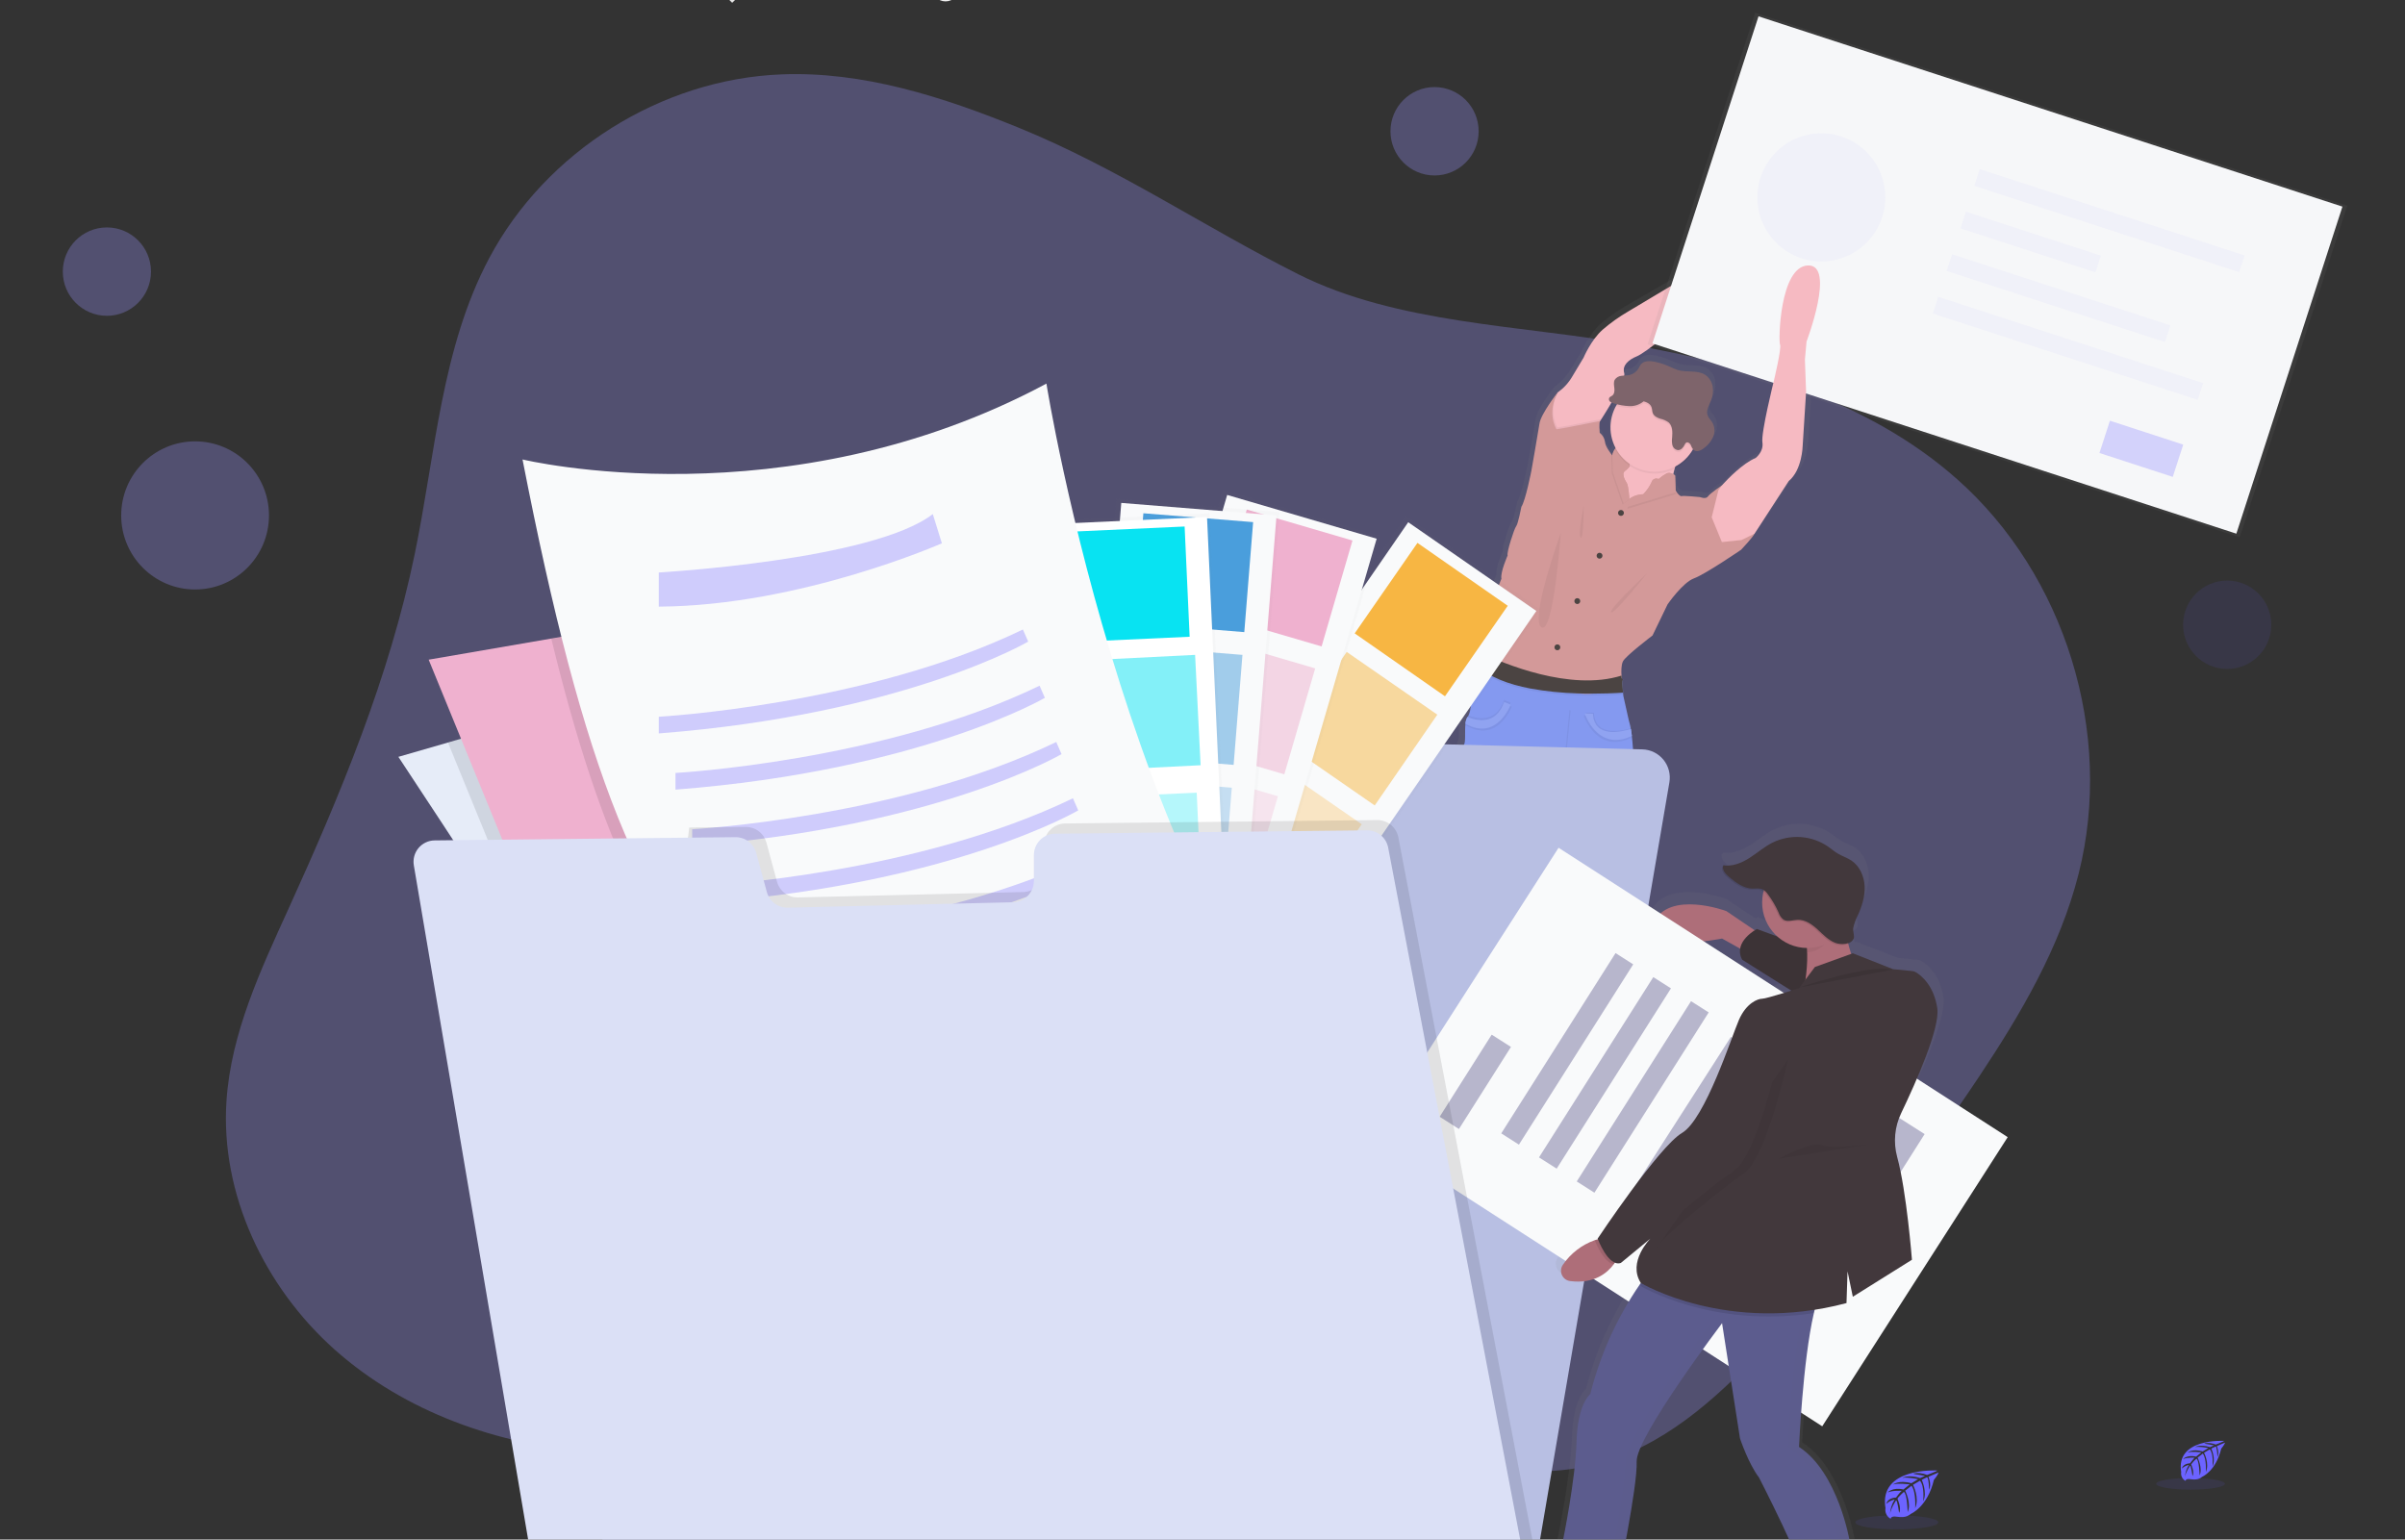 <svg xmlns="http://www.w3.org/2000/svg" width="756" height="484" viewBox="0 0 756 484" fill="none"><rect x="0" y="0" width="756" height="484" fill="#333333" stroke="none"/><g clip-path="url(#clip0)"><path d="M297.228 0.431C299.594 0.431 301.512 -1.486 301.512 -3.852C301.512 -6.218 299.594 -8.135 297.228 -8.135C294.862 -8.135 292.943 -6.218 292.943 -3.852C292.943 -1.486 294.862 0.431 297.228 0.431Z" fill="#F2F2F2"></path><path d="M224.956 -6.038L224.02 -4.991C226.125 -3.113 228.188 -1.136 230.152 0.877L231.162 -0.108C229.173 -2.146 227.086 -4.141 224.956 -6.038Z" fill="#E6E6E6"></path><path opacity="0.3" d="M320.305 40.182C296.486 30.477 271.315 22.351 245.618 23.385C207.81 24.876 171.597 47.652 153.808 81.098C138.736 109.431 136.878 142.646 130.387 174.087C122.389 212.832 107.074 249.651 90.707 285.659C81.915 304.974 72.643 324.757 71.201 345.961C69.195 375.392 83.235 404.727 105.247 424.324C127.259 443.921 156.513 454.231 185.843 456.485C201.46 457.686 217.775 456.575 231.648 449.291C246.323 441.583 257.018 427.651 271.751 420.059C285.406 412.994 301.376 412.03 316.704 412.949C336.781 414.153 356.565 418.366 375.396 425.448C396.819 433.516 416.742 445.193 438.119 453.37C459.497 461.547 483.38 466.114 505.232 459.286C525.738 452.863 541.976 437.318 556.606 421.549C580.619 395.666 602.52 367.893 622.098 338.497C635.292 318.688 647.57 297.786 653.408 274.695C664.558 230.554 649.211 180.748 615.158 150.598C586.962 125.624 549.096 114.782 512.038 108.204C478.247 102.205 439.177 101.832 408.072 86.198C378.402 71.264 351.411 52.862 320.305 40.182Z" fill="#9B95FF"></path><path d="M570.128 81.252C560.977 81.618 560.515 105.301 561.086 106.335C561.656 107.369 559.01 118.057 559.01 118.057C559.01 118.057 554.857 134.263 555.338 137.276C555.818 140.288 553.101 142.26 553.101 142.26C549.038 143.866 543.944 149.043 542.592 150.463L542.252 150.829C542.252 150.829 538.318 153.398 537.625 154.413C536.933 155.428 535.062 154.618 535.062 154.618C535.062 154.618 529.743 154.105 529.051 154.31C528.577 154.451 527.834 153.578 527.411 153.025C527.212 152.762 527.084 152.563 527.084 152.563L526.924 147.784C526.724 147.631 526.509 147.498 526.283 147.386C526.392 146.846 526.527 146.288 526.693 145.716C529.084 144.547 531.102 142.731 532.518 140.474C532.672 140.23 532.813 139.98 532.948 139.729C533.302 139.976 533.728 140.096 534.159 140.07C534.348 140.075 534.537 140.058 534.723 140.018C535.32 139.857 535.878 139.575 536.363 139.19C537.686 138.295 538.74 137.056 539.413 135.606C539.531 135.329 539.628 135.043 539.702 134.751C539.606 134.912 539.503 135.073 539.401 135.227C539.652 134.549 539.751 133.825 539.693 133.105C539.634 132.384 539.418 131.686 539.061 131.058C538.561 130.249 537.779 129.593 537.459 128.694C536.921 127.146 537.939 125.547 538.567 124.031C539.175 122.652 539.373 121.126 539.138 119.637C539.012 118.891 538.737 118.179 538.33 117.542C537.922 116.905 537.391 116.357 536.767 115.931C534.248 114.293 530.833 115.193 527.917 114.403C526.876 114.064 525.859 113.654 524.873 113.176C523.376 112.528 521.814 112.042 520.215 111.724C518.632 111.409 516.716 111.377 515.729 112.617C515.453 113.01 515.209 113.425 514.998 113.857C514.68 114.373 514.264 114.821 513.772 115.175C513.28 115.529 512.723 115.781 512.134 115.918C511.552 116.029 510.963 116.091 510.372 116.105C510.424 115.863 510.424 115.614 510.372 115.372C509.628 112.932 511.756 111.12 514.524 110.028C517.292 108.936 527.821 100.625 529.045 98.653C530.269 96.681 538.837 90.495 538.837 90.495C538.837 90.495 551.653 86.86 555.857 73.615C560.06 60.37 535.748 82.864 533.3 83.539C530.852 84.213 527.347 86.751 527.347 86.751L511.756 95.788C508.784 97.469 505.97 99.417 503.348 101.607C499.574 104.877 497.184 110.433 497.184 110.433C497.184 110.433 495.69 112.874 493.512 116.407C492.31 118.42 490.688 120.149 488.757 121.475L488.827 121.346C488.654 121.558 483.291 128.347 482.816 131.315C482.342 134.282 480.157 146.377 480.157 146.377C480.157 146.377 478.235 155.877 476.915 157.747C476.915 157.747 475.844 163.2 475.21 163.932C474.576 164.664 472.006 172.392 472.442 173.175C472.442 173.175 469.994 178.526 470.423 180.549L466.008 191.147C466.008 191.147 463.611 196.389 463.771 199.453C463.848 200.936 463.912 202.664 463.957 204.077C463.957 204.302 463.957 204.514 463.957 204.72C463.957 204.945 463.957 205.163 463.957 205.362C463.72 205.76 463.111 206.775 462.477 208.002C461.567 209.788 460.599 212.017 460.657 213.391C460.76 215.806 460.766 221.703 459.657 223.867L459.331 223.739C458.942 224.385 458.722 225.118 458.69 225.871L458.767 225.91C458.767 226.096 458.709 226.289 458.69 226.495C458.421 228.955 458.811 232.378 458.196 233.13C457.344 234.17 457.767 257.23 457.767 257.23C457.767 257.23 456.383 271.663 459.151 280.809L458.94 287.971C458.94 287.971 458.831 294.722 459.151 295.679C459.472 296.636 459.58 303.471 459.58 303.471L461.176 314.898C461.176 314.898 459.042 332.555 460.856 336.916C461.906 339.323 462.556 341.885 462.778 344.502C463.701 345.011 464.688 345.394 465.713 345.639V346.282L465.297 357.021V357.612C465.297 357.612 465.245 357.895 465.207 358.364C465.207 358.447 465.207 358.537 465.207 358.627C465.204 358.653 465.204 358.679 465.207 358.704C465.207 358.775 465.207 358.852 465.207 358.929C465.204 358.987 465.204 359.045 465.207 359.102C465.21 359.154 465.21 359.205 465.207 359.257V359.385C465.207 359.648 465.207 359.931 465.207 360.226C465.207 360.342 465.207 360.464 465.207 360.586C465.207 360.708 465.207 360.657 465.207 360.689V360.849C465.207 360.92 465.207 360.991 465.207 361.061V361.164C465.207 361.273 465.239 361.376 465.258 361.485C465.255 361.511 465.255 361.537 465.258 361.562C465.258 361.684 465.303 361.8 465.329 361.916C465.329 362.031 465.38 362.147 465.412 362.263C465.415 362.275 465.415 362.288 465.412 362.301V362.301C465.412 362.359 465.444 362.423 465.463 362.481C465.46 362.509 465.46 362.537 465.463 362.564C465.463 362.635 465.508 362.706 465.527 362.783V362.834C465.591 363.014 465.655 363.194 465.732 363.374C465.73 363.393 465.73 363.412 465.732 363.432C465.732 363.496 465.79 363.567 465.822 363.631L465.86 363.721L465.944 363.894L465.995 363.99L466.085 364.151L466.142 364.247C466.142 364.299 466.2 364.35 466.232 364.402C466.264 364.453 466.277 364.466 466.296 364.504L466.392 364.652L466.463 364.748L466.565 364.896L466.642 364.992L466.758 365.134L466.834 365.224L466.969 365.378L467.04 365.455L467.257 365.667C467.278 365.692 467.301 365.713 467.328 365.731C467.378 365.784 467.432 365.833 467.488 365.879L467.591 365.962L467.732 366.078L467.853 366.168L467.994 366.271L468.129 366.361L468.27 366.451L468.417 366.534L468.565 366.624L468.718 366.701L468.879 366.778L469.039 366.855L469.199 366.926L469.372 366.997L469.545 367.061L469.725 367.125L469.917 367.183L470.218 367.273L470.468 367.337L470.667 367.376L470.872 367.42H471.09L471.301 367.453H471.525H471.75H471.98H472.217H472.454H473.467H473.762H474.005L474.351 367.42H474.563L475.146 367.356C475.146 367.356 482.406 368.442 482.643 365.564C482.643 365.416 482.643 365.262 482.675 365.102V364.736C482.672 364.691 482.672 364.646 482.675 364.601C482.675 364.459 482.675 364.305 482.675 364.151V364.08C482.675 363.92 482.675 363.759 482.675 363.592V363.245C482.675 362.963 482.675 362.674 482.675 362.385C482.675 362.275 482.675 362.173 482.675 362.063C482.675 361.768 482.675 361.479 482.675 361.19V361.145C482.675 361.074 482.675 361.017 482.675 360.946C482.631 359.52 482.56 358.197 482.515 357.458C482.515 357.066 482.477 356.816 482.477 356.816C482.477 356.816 480.003 353.077 480.407 351.677C480.811 350.277 480.721 345.524 480.721 345.524C480.721 345.524 479.76 343.243 479.113 341.226C479.061 341.072 479.016 340.918 478.972 340.77C479.508 340.155 480.013 339.511 480.484 338.843C481.403 333.892 480.772 328.776 478.677 324.198C478.556 324.114 478.457 324.002 478.389 323.871C478.321 323.74 478.285 323.595 478.286 323.447C478.283 323.421 478.283 323.395 478.286 323.37L479.523 308.205L478.773 299.379C478.773 299.379 478.241 293.348 479.414 290.753L481.753 267.905L485.072 254.615C485.072 254.615 486.136 254.095 486.995 256.594C487.853 259.092 489.968 270.404 489.968 270.404L495.095 289.102C495.095 289.102 495.947 295.75 496.69 296.688C497.433 297.626 497.44 301.775 497.44 301.775C497.44 301.775 499.036 305.102 498.824 306.554C498.613 308.005 498.824 311.956 499.35 313.305C499.875 314.654 500.099 324.224 500.099 324.224C499.487 327.354 499.559 330.58 500.311 333.679C501.592 338.458 500.843 344.483 500.843 344.483C500.978 344.692 501.123 344.893 501.278 345.087C501.227 345.228 501.169 345.369 501.118 345.498C500.785 346.365 500.522 346.975 500.522 346.975C500.522 346.975 500.445 351.728 500.843 353.129C501.24 354.529 498.766 358.267 498.766 358.267C498.766 358.267 498.766 358.499 498.728 358.91C498.683 359.648 498.613 360.965 498.568 362.398C498.568 362.462 498.568 362.526 498.568 362.597V362.648V363.509C498.568 363.618 498.568 363.727 498.568 363.836C498.568 364.125 498.568 364.414 498.568 364.697C498.568 364.748 498.568 364.806 498.568 364.858C498.568 364.909 498.568 364.941 498.568 364.98V365.037C498.568 365.204 498.568 365.371 498.568 365.532V365.603C498.568 365.757 498.568 365.911 498.568 366.059C498.565 366.099 498.565 366.14 498.568 366.181C498.568 366.303 498.568 366.431 498.568 366.553C498.568 366.675 498.568 366.868 498.6 367.016C498.843 369.893 506.104 368.808 506.104 368.808L506.687 368.879H506.892H507.244H507.481H507.783H508.782H509.019H509.257H509.487H509.712H509.929L510.147 368.84L510.359 368.808L510.564 368.763L510.769 368.724L511.019 368.66L511.32 368.57L511.506 368.512L511.685 368.448C511.744 368.431 511.802 368.409 511.858 368.384L512.031 368.313L512.198 368.243L512.358 368.172L512.518 368.088L512.666 368.011L512.819 367.928L512.96 367.838L513.108 367.748L513.236 367.658L513.377 367.555C513.42 367.529 513.461 367.499 513.499 367.465C513.548 367.433 513.596 367.396 513.64 367.356L513.749 367.266L513.909 367.125L513.979 367.054L514.197 366.842L514.261 366.765L514.402 366.618L514.473 366.521C514.517 366.477 514.557 366.43 514.595 366.38L514.665 366.284L514.774 366.136L514.838 366.039L514.941 365.892C514.96 365.856 514.981 365.822 515.005 365.789C515.005 365.738 515.062 365.686 515.094 365.635L515.152 365.538C515.152 365.481 515.21 365.429 515.235 365.378C515.255 365.347 515.272 365.315 515.287 365.282C515.287 365.224 515.344 365.166 515.37 365.108L515.415 365.018C515.415 364.954 515.472 364.89 515.504 364.819V364.761C515.575 364.581 515.645 364.402 515.703 364.222V364.17C515.703 364.1 515.748 364.029 515.774 363.958C515.771 363.928 515.771 363.898 515.774 363.868C515.774 363.811 515.774 363.746 515.825 363.689V363.656C515.828 363.644 515.828 363.631 515.825 363.618C515.825 363.502 515.889 363.387 515.915 363.277C515.915 363.162 515.966 363.046 515.985 362.931V362.847C515.985 362.738 516.024 362.635 516.036 362.532C516.049 362.43 516.036 362.462 516.036 362.423C516.036 362.385 516.036 362.282 516.036 362.211C516.036 362.141 516.036 362.102 516.036 362.051C516.036 361.999 516.036 361.986 516.036 361.948C516.036 361.909 516.036 361.71 516.036 361.588C516.036 361.293 516.036 361.01 516.036 360.747V360.464C516.033 360.406 516.033 360.348 516.036 360.291C516.036 360.214 516.036 360.143 516.036 360.066C516.033 360.04 516.033 360.014 516.036 359.989C516.036 359.899 516.036 359.809 516.036 359.732C515.998 359.263 515.953 358.98 515.953 358.98V358.396L515.549 348.003V347.361C516.145 347.027 516.754 346.648 517.388 346.204C517.388 346.204 517.28 340.282 518.984 337.899C520.689 335.516 518.132 329.273 518.132 329.273L517.068 306.939L517.491 296.662C516.647 295.137 516.205 293.421 516.209 291.678C516.041 289.45 515.463 287.272 514.505 285.254C514.505 285.254 513.441 281.722 514.723 280.681C516.004 279.64 513.339 256.915 513.339 256.915C513.339 256.915 513.979 240.311 512.762 230.451V230.291L513.101 230.136C512.999 229.346 512.89 228.608 512.768 227.92L512.409 228.03C512.259 227.159 512.045 226.3 511.769 225.46L510.064 217.618C510.064 217.618 510.026 217.207 509.981 216.609C509.923 215.903 509.859 214.946 509.846 214.104C509.841 213.75 509.879 213.396 509.961 213.051L509.872 212.974C509.88 212.789 509.91 212.605 509.961 212.428L509.59 212.113C509.59 212.113 509.538 211.76 509.5 211.22C509.417 210.025 509.372 207.944 509.961 206.769C510.814 205.054 519.574 198.56 519.574 198.56L524.482 188.713C524.482 188.713 529.378 181.802 533.101 180.453C536.824 179.104 548.423 171.37 548.423 171.37C548.423 171.37 552.467 167.214 552.787 166.232L552.922 166.026H552.999V165.891L563.893 149.531C568.25 145.998 568.41 138.47 568.41 138.47L569.545 121.269L569.173 111.095L569.698 105.314C569.698 105.314 579.272 80.892 570.128 81.252ZM507.725 125.765C506.541 127.843 505.919 130.194 505.918 132.587C505.918 132.702 505.918 132.818 505.918 132.934C505.918 133.049 505.918 133.12 505.918 133.21C505.918 135.346 506.416 137.454 507.373 139.363C506.889 139.907 506.528 140.549 506.315 141.245C505.777 140.564 504.201 138.483 504.111 137.102C504.002 135.445 502.406 134.302 502.406 134.302C502.406 134.302 502.111 131.154 502.509 130.615L502.566 130.563C502.566 130.563 502.611 130.486 502.701 130.358C503.156 129.671 504.688 127.352 506.27 124.712C506.533 124.825 506.806 124.915 507.084 124.982L508.058 125.226L507.725 125.765Z" fill="url(#paint0_linear)"></path><path d="M538.766 124.031C538.862 123.813 538.939 123.581 539.016 123.35C538.771 123.861 538.557 124.387 538.375 124.924C538.51 124.622 538.644 124.326 538.766 124.031Z" fill="url(#paint1_linear)"></path><path d="M510.57 139.305C510.57 139.305 508.564 148.889 504.867 150.129C501.169 151.368 509.352 162.333 509.352 162.333L526.315 161.401L526.622 157.849C526.622 157.849 523.418 150.739 528.782 142.087C534.145 133.435 510.57 139.305 510.57 139.305Z" fill="#F6BAC2"></path><path d="M483.97 365.577C483.739 368.435 476.722 367.356 476.722 367.356C465.085 368.975 467.007 357.542 467.007 357.542V356.957L467.411 346.295L467.526 343.321C467.526 343.321 480.343 337.45 480.016 338.683C479.894 339.145 480.163 340.257 480.535 341.458C481.176 343.455 482.092 345.716 482.092 345.716C482.092 345.716 482.169 350.431 481.784 351.819C481.4 353.206 483.79 356.919 483.79 356.919C483.79 356.919 483.79 357.15 483.829 357.561C484.018 360.229 484.065 362.904 483.97 365.577V365.577Z" fill="#B77983"></path><path d="M506.404 368.667C506.404 368.667 499.387 369.752 499.156 366.888C499.05 364.209 499.091 361.526 499.278 358.852C499.278 358.467 499.31 358.21 499.31 358.21C499.31 358.21 501.701 354.497 501.316 353.11C500.932 351.722 501.008 347.001 501.008 347.001C501.008 347.001 501.258 346.404 501.585 345.543C502.271 343.738 503.303 340.809 503.091 339.974C502.784 338.734 515.581 344.605 515.581 344.605L515.709 347.933L516.1 358.242V358.826C516.1 358.826 518.048 370.292 506.404 368.667Z" fill="#B77983"></path><path d="M554.511 75.889C550.435 89.025 538.067 92.634 538.067 92.634C538.067 92.634 529.788 98.788 528.609 100.715C527.43 102.642 517.254 110.915 514.575 112.001C511.896 113.086 509.852 114.885 510.57 117.3C511.211 119.541 504.2 130.512 503.143 132.144L503.015 132.349L500.804 134.668L493.3 138.477L487.186 136.518L486.411 129.157L489.654 123.376C491.529 122.051 493.096 120.336 494.248 118.347C496.357 114.84 497.798 112.424 497.798 112.424C497.798 112.424 500.112 106.913 503.758 103.663C506.281 101.489 508.999 99.554 511.877 97.882L526.943 88.89C526.943 88.89 530.333 86.365 532.71 85.678C535.088 84.991 558.573 62.754 554.511 75.889Z" fill="#F6BAC2"></path><path opacity="0.05" d="M493.3 133.743L503.322 131.733C503.214 131.845 503.15 131.994 503.143 132.15L503.015 132.356L500.804 134.674L493.3 138.483L487.186 136.524L486.411 129.163L489.654 123.382C486.584 129.806 489.577 134.366 489.577 134.366L493.3 133.743Z" fill="black"></path><path opacity="0.05" d="M551.909 166.925C551.881 166.993 551.858 167.061 551.838 167.131C551.743 167.361 551.618 167.577 551.466 167.773L547.423 169.752L541.252 170.394L538.048 162.615L540.182 154.092L541.361 152.499L541.688 152.139C541.809 153.681 542.431 161.723 542.393 164.138C542.341 166.816 544.315 167.028 544.315 167.028L551.909 166.925Z" fill="black"></path><path d="M551.602 167.516C551.574 167.584 551.551 167.652 551.531 167.722C551.224 168.698 547.321 172.822 547.321 172.822C547.321 172.822 536.113 180.498 532.518 181.815C528.923 183.131 524.188 190.004 524.188 190.004L519.458 199.787C519.458 199.787 510.98 206.21 510.16 207.932C509.59 209.101 509.635 211.143 509.718 212.351C509.718 212.884 509.795 213.237 509.795 213.237L507.296 215.851L505.303 217.932L502.496 220.861L497.927 220.219L483.688 217.952L480.958 216.41L465.803 207.854C465.803 207.854 465.803 207.321 465.764 206.506C465.764 206.146 465.764 205.735 465.726 205.279C465.681 203.891 465.617 202.163 465.546 200.692C465.393 197.654 467.706 192.451 467.706 192.451L471.967 181.937C471.557 179.933 473.922 174.621 473.922 174.621C473.512 173.85 475.979 166.174 476.594 165.455C477.209 164.735 478.241 159.32 478.241 159.32C479.523 157.47 481.375 148.041 481.375 148.041C481.375 148.041 483.483 136.088 483.938 133.101C484.393 130.114 489.577 123.421 489.744 123.215C486.046 130.011 489.282 134.957 489.282 134.957L492.986 134.315L503.015 132.356C502.554 132.664 502.861 136.062 502.861 136.062C503.749 136.739 504.338 137.737 504.502 138.843C504.598 140.353 506.424 142.697 506.764 143.115L506.815 143.172C506.944 142.455 507.227 141.775 507.644 141.178C508.061 140.582 508.602 140.083 509.231 139.717L511.544 142.813L512.32 146.519C512.32 146.519 512.108 147.039 510.775 148.067C509.442 149.095 511.339 151.773 511.339 151.773C511.98 152.859 512.166 156.873 512.166 156.873C513.864 155.383 516.53 155.383 516.53 155.383C517.615 154.291 518.502 153.017 519.151 151.619C519.205 151.39 519.31 151.177 519.458 150.994C519.607 150.812 519.794 150.666 520.007 150.567C520.22 150.468 520.453 150.419 520.687 150.423C520.922 150.427 521.152 150.485 521.362 150.591C522.135 149.917 522.98 149.329 523.88 148.838C525.117 148.195 526.552 149.48 526.552 149.48L526.706 154.227C526.706 154.227 526.828 154.419 527.026 154.683C527.43 155.248 528.154 156.115 528.609 155.967C529.25 155.762 534.415 156.276 534.415 156.276C534.415 156.276 536.216 157.047 536.882 156.07C537.549 155.094 541.368 152.518 541.368 152.518C541.368 152.518 542.105 162.082 542.105 164.754C542.105 167.427 544.027 167.645 544.027 167.645L551.602 167.516Z" fill="#D39999"></path><path d="M509.545 162.179C510.054 162.179 510.468 161.765 510.468 161.254C510.468 160.743 510.054 160.329 509.545 160.329C509.035 160.329 508.622 160.743 508.622 161.254C508.622 161.765 509.035 162.179 509.545 162.179Z" fill="#4B4442"></path><path d="M502.809 175.629C503.319 175.629 503.732 175.215 503.732 174.704C503.732 174.193 503.319 173.779 502.809 173.779C502.3 173.779 501.887 174.193 501.887 174.704C501.887 175.215 502.3 175.629 502.809 175.629Z" fill="#4B4442"></path><path d="M489.551 204.425C490.06 204.425 490.474 204.01 490.474 203.5C490.474 202.989 490.06 202.575 489.551 202.575C489.041 202.575 488.628 202.989 488.628 203.5C488.628 204.01 489.041 204.425 489.551 204.425Z" fill="#4B4442"></path><path d="M495.818 189.895C496.328 189.895 496.741 189.481 496.741 188.97C496.741 188.46 496.328 188.045 495.818 188.045C495.309 188.045 494.896 188.46 494.896 188.97C494.896 189.481 495.309 189.895 495.818 189.895Z" fill="#4B4442"></path><path opacity="0.05" d="M480.586 341.458C475.767 347.2 470.563 347.104 467.462 346.295L467.577 343.321C467.577 343.321 480.394 337.45 480.067 338.683C479.945 339.145 480.189 340.257 480.586 341.458Z" fill="black"></path><path opacity="0.05" d="M515.709 347.958C507.526 352.699 502.726 347.143 501.611 345.569C502.297 343.764 503.329 340.835 503.117 340C502.81 338.76 515.607 344.631 515.607 344.631L515.709 347.958Z" fill="black"></path><path d="M518.997 337.964C517.356 340.334 517.452 346.205 517.452 346.205C506.866 353.829 501.317 344.554 501.317 344.554C501.317 344.554 502.034 338.58 500.804 333.84C500.075 330.764 500.005 327.567 500.599 324.462C500.599 324.462 500.394 314.981 499.875 313.645C499.356 312.309 499.157 308.391 499.362 306.946C499.567 305.501 498.029 302.212 498.029 302.212C498.029 302.212 498.029 298.088 497.305 297.163C496.581 296.238 495.767 289.635 495.767 289.635L490.839 271.091C490.839 271.091 488.782 259.863 487.962 257.39C487.142 254.918 486.11 255.431 486.11 255.431L483.149 268.721L480.887 291.389C479.753 293.958 480.246 299.944 480.246 299.944L480.964 308.699L479.772 323.743C479.769 323.768 479.769 323.794 479.772 323.82C479.771 323.964 479.804 324.107 479.869 324.237C479.934 324.366 480.028 324.479 480.144 324.565C482.166 329.123 482.767 334.188 481.868 339.094C474.056 350.431 464.598 344.554 464.598 344.554C464.392 341.965 463.768 339.427 462.752 337.039C461.003 332.709 463.06 315.2 463.06 315.2L461.515 303.863C461.515 303.863 461.413 297.06 461.105 296.155C460.798 295.249 460.9 288.53 460.9 288.53L461.105 281.42C458.433 272.35 459.766 258.033 459.766 258.033C459.766 258.033 459.356 235.16 460.183 234.126C460.778 233.38 460.4 229.989 460.657 227.542C460.684 226.799 460.891 226.074 461.259 225.428L461.362 225.326C462.701 223.675 462.701 217.085 462.592 214.502C462.541 213.141 463.47 210.931 464.354 209.158C464.995 207.912 465.578 206.885 465.796 206.512L465.886 206.364C465.886 206.364 471.743 207.809 487.263 215.228C490.043 216.607 493.024 217.533 496.094 217.971C497.622 218.176 499.168 218.199 500.701 218.042C503.041 217.816 505.303 217.079 507.327 215.883C508.398 215.272 509.365 214.493 510.192 213.578C509.98 214.22 510.109 216.417 510.192 217.727C510.23 218.324 510.275 218.729 510.275 218.729L511.986 226.373C512.265 227.279 512.479 228.204 512.627 229.141C512.749 229.822 512.851 230.561 512.947 231.344C514.146 241.12 513.505 257.596 513.505 257.596C513.505 257.596 516.068 280.161 514.844 281.189C513.62 282.216 514.633 285.723 514.633 285.723C515.563 287.734 516.121 289.897 516.28 292.108C516.271 293.835 516.696 295.536 517.516 297.054L517.1 307.254L518.176 329.382C518.176 329.382 520.644 335.593 518.997 337.964Z" fill="#8499F0"></path><path opacity="0.05" d="M506.942 300.664C506.942 300.664 514.728 296.167 516.426 298.191C518.125 300.214 506.942 300.664 506.942 300.664Z" fill="black"></path><path opacity="0.05" d="M511.646 303.137C511.646 303.137 510.365 303.779 513.191 304.601C516.017 305.423 511.646 303.137 511.646 303.137Z" fill="black"></path><path opacity="0.05" d="M464.565 290.772C464.302 290.849 471.044 295.333 477.131 291.62C477.106 291.62 466.084 290.31 464.565 290.772Z" fill="black"></path><path opacity="0.05" d="M476.799 299.347C476.799 299.347 474.953 302.983 471.172 303.522C467.392 304.062 476.799 299.347 476.799 299.347Z" fill="black"></path><path opacity="0.05" d="M501.547 307.235C501.547 307.235 510.416 321.366 508.718 324.7C507.019 328.033 501.547 307.235 501.547 307.235Z" fill="black"></path><path opacity="0.05" d="M486.591 221.529L485.668 249.194C485.668 249.194 491.141 248.963 492.076 239.848C493.012 230.734 493.697 223.309 493.697 223.309L486.591 221.529Z" fill="black"></path><path d="M486.283 220.913L485.36 248.578C485.36 248.578 490.833 248.347 491.769 239.226C492.704 230.105 493.403 222.692 493.403 222.692L486.283 220.913Z" fill="#8499F0"></path><path opacity="0.05" d="M475.184 222.153C475.184 222.153 470.865 233.759 460.983 228.139C461.01 227.396 461.216 226.671 461.586 226.026C464.29 227.163 470.557 228.826 473.12 221.298L475.184 222.153Z" fill="black"></path><path opacity="0.05" d="M474.876 220.913C474.876 220.913 470.557 232.52 460.676 226.899C460.703 226.156 460.91 225.431 461.278 224.786C463.982 225.929 470.25 227.587 472.813 220.065L474.876 220.913Z" fill="black"></path><path d="M474.876 221.53C474.876 221.53 470.557 233.136 460.676 227.516C460.703 226.773 460.91 226.048 461.278 225.403C463.982 226.546 470.25 228.203 472.813 220.682L474.876 221.53Z" fill="#8499F0"></path><path opacity="0.05" d="M512.685 231.961C501.829 237.138 497.85 224.934 497.85 224.934L500.413 225.011C500.861 232.815 509.442 230.715 512.383 229.758C512.486 230.464 512.588 231.177 512.685 231.961Z" fill="black"></path><path opacity="0.05" d="M513.3 231.036C502.451 236.207 498.465 224.002 498.465 224.002L501.028 224.08C501.477 231.884 510.057 229.79 512.999 228.833C513.101 229.514 513.204 230.252 513.3 231.036Z" fill="black"></path><path d="M512.992 231.344C502.143 236.515 498.157 224.311 498.157 224.311L500.72 224.388C501.169 232.198 509.75 230.098 512.691 229.141C512.793 229.822 512.896 230.56 512.992 231.344Z" fill="#8499F0"></path><path opacity="0.1" d="M474.876 221.53C474.876 221.53 470.557 233.136 460.676 227.516C460.703 226.773 460.91 226.048 461.278 225.403C463.982 226.546 470.25 228.203 472.813 220.682L474.876 221.53Z" fill="white"></path><path opacity="0.1" d="M512.992 231.344C502.143 236.515 498.157 224.311 498.157 224.311L500.72 224.388C501.169 232.198 509.75 230.098 512.691 229.141C512.793 229.822 512.896 230.56 512.992 231.344Z" fill="white"></path><path opacity="0.05" d="M484.047 363.426C484.047 364.216 484.047 364.954 483.97 365.564C483.739 368.423 476.722 367.344 476.722 367.344C470.314 368.237 468.007 365.153 467.244 362.205C467.005 361.247 466.886 360.263 466.892 359.276C466.888 358.687 466.926 358.099 467.007 357.516V356.932C467.687 356.726 468.407 356.693 469.103 356.835C469.799 356.978 470.448 357.291 470.993 357.747C473.845 360.066 477.626 358.287 477.626 358.287C477.626 358.287 480.4 358.518 481.47 359.443C482.073 359.963 483.066 358.711 483.822 357.516C483.867 358.287 483.938 359.681 483.982 361.171C484.034 361.935 484.047 362.706 484.047 363.426Z" fill="black"></path><path opacity="0.05" d="M472.794 363.258C472.794 363.258 470.871 365.147 467.244 362.231C467.005 361.273 466.886 360.289 466.892 359.302C468.744 360.715 472.179 363.258 472.794 363.258Z" fill="black"></path><path opacity="0.05" d="M484.047 363.426C483.89 363.546 483.711 363.634 483.519 363.683C483.328 363.732 483.128 363.741 482.933 363.709C482.738 363.678 482.551 363.607 482.385 363.501C482.218 363.395 482.075 363.255 481.964 363.092C482.711 362.521 483.399 361.876 484.014 361.165C484.034 361.935 484.047 362.706 484.047 363.426Z" fill="black"></path><path opacity="0.05" d="M499.086 364.749C499.086 365.545 499.086 366.284 499.157 366.888C499.388 369.753 506.405 368.667 506.405 368.667C512.813 369.566 515.12 366.483 515.882 363.528C516.26 361.995 516.34 360.403 516.119 358.839V358.255C515.438 358.053 514.718 358.022 514.022 358.164C513.326 358.306 512.675 358.617 512.127 359.071C509.275 361.389 505.501 359.61 505.501 359.61C505.501 359.61 502.726 359.848 501.656 360.773C501.054 361.293 500.061 360.041 499.311 358.846C499.266 359.617 499.189 361.01 499.144 362.501C499.093 363.252 499.08 364.023 499.086 364.749Z" fill="black"></path><path opacity="0.05" d="M510.339 364.568C510.339 364.568 512.261 366.457 515.882 363.541C516.124 362.586 516.244 361.604 516.241 360.618C514.382 362.025 510.948 364.568 510.339 364.568Z" fill="black"></path><path opacity="0.05" d="M499.087 364.749C499.243 364.87 499.422 364.957 499.612 365.006C499.803 365.055 500.002 365.064 500.197 365.032C500.391 365.001 500.578 364.93 500.744 364.824C500.91 364.718 501.053 364.578 501.163 364.415C500.415 363.845 499.727 363.2 499.112 362.488C499.093 363.252 499.08 364.023 499.087 364.749Z" fill="black"></path><path opacity="0.05" d="M490.628 167.517C490.628 167.517 480.759 194.822 484.559 197.192C488.359 199.562 490.628 167.517 490.628 167.517Z" fill="black"></path><path opacity="0.05" d="M497.824 159.089C497.824 159.089 495.966 168.159 496.895 168.981C497.824 169.803 497.824 159.089 497.824 159.089Z" fill="black"></path><path opacity="0.05" d="M517.754 180.215C517.754 180.215 505.623 191.546 506.443 192.477C507.263 193.409 517.754 180.215 517.754 180.215Z" fill="black"></path><path opacity="0.05" d="M527.026 155.274C522.431 156.68 511.691 159.969 511.569 159.943L512.165 157.49C513.863 156 516.529 156 516.529 156C517.615 154.907 518.502 153.634 519.15 152.236C519.204 152.007 519.31 151.793 519.458 151.611C519.606 151.429 519.794 151.283 520.007 151.184C520.22 151.085 520.452 151.036 520.687 151.04C520.921 151.044 521.152 151.101 521.361 151.208C522.137 150.536 522.981 149.948 523.879 149.454C525.116 148.812 526.552 150.097 526.552 150.097L526.705 154.837C526.705 154.837 526.827 155.01 527.026 155.274Z" fill="black"></path><path d="M527.026 154.67C522.431 156.077 511.691 159.366 511.569 159.334L512.165 156.886C513.863 155.396 516.529 155.396 516.529 155.396C517.615 154.304 518.502 153.03 519.15 151.632C519.204 151.403 519.31 151.19 519.458 151.007C519.606 150.825 519.794 150.679 520.007 150.58C520.22 150.481 520.452 150.432 520.687 150.436C520.921 150.44 521.152 150.498 521.361 150.604C522.135 149.93 522.979 149.343 523.879 148.851C525.116 148.208 526.552 149.493 526.552 149.493L526.705 154.24C526.705 154.24 526.827 154.394 527.026 154.67Z" fill="#D39999"></path><path opacity="0.05" d="M511.031 152.101C511.672 153.186 511.851 157.201 511.851 157.201L510.063 158.627L506.667 148.812L506.513 143.712L506.449 143.423L506.5 143.481C506.629 142.764 506.911 142.084 507.328 141.489C507.746 140.893 508.288 140.395 508.916 140.031L511.23 143.121L512.005 146.827C512.005 146.827 511.794 147.347 510.461 148.375C509.128 149.403 511.031 152.101 511.031 152.101Z" fill="black"></path><path d="M511.346 151.773C511.986 152.859 512.172 156.873 512.172 156.873L510.384 158.318L506.988 148.504L506.834 143.404L506.764 143.115L506.815 143.173C506.944 142.455 507.227 141.775 507.644 141.178C508.061 140.582 508.602 140.083 509.231 139.717L511.544 142.813L512.32 146.519C512.32 146.519 512.108 147.039 510.775 148.067C509.442 149.095 511.346 151.773 511.346 151.773Z" fill="#D39999"></path><path opacity="0.05" d="M534.004 134.983C534.003 137.733 533.188 140.421 531.663 142.707C530.138 144.993 527.97 146.774 525.435 147.826C522.9 148.877 520.111 149.152 517.42 148.614C514.729 148.077 512.258 146.752 510.318 144.807C508.378 142.862 507.058 140.384 506.523 137.687C505.988 134.989 506.263 132.194 507.314 129.653C508.364 127.112 510.142 124.941 512.423 123.413C514.705 121.885 517.387 121.07 520.131 121.07C521.957 121.054 523.769 121.404 525.459 122.098C527.15 122.791 528.686 123.816 529.977 125.111C531.269 126.406 532.29 127.946 532.981 129.641C533.673 131.336 534.02 133.152 534.004 134.983Z" fill="black"></path><path d="M534.004 134.36C534.006 137.112 533.193 139.803 531.668 142.092C530.143 144.381 527.975 146.165 525.439 147.219C522.902 148.272 520.111 148.548 517.418 148.012C514.725 147.475 512.251 146.15 510.31 144.204C508.368 142.258 507.046 139.778 506.511 137.079C505.975 134.379 506.251 131.581 507.302 129.039C508.353 126.496 510.133 124.324 512.417 122.795C514.7 121.267 517.385 120.452 520.131 120.453C521.955 120.443 523.764 120.796 525.452 121.491C527.14 122.186 528.673 123.21 529.964 124.504C531.254 125.797 532.275 127.334 532.969 129.026C533.663 130.718 534.015 132.531 534.004 134.36V134.36Z" fill="#F6BAC2"></path><path opacity="0.05" d="M534.004 134.36C534.009 136.909 533.31 139.41 531.986 141.586C531.781 141.22 531.659 140.796 531.454 140.423C531.165 139.903 530.499 139.466 530.006 139.781C529.799 139.95 529.642 140.172 529.551 140.423C529.147 141.277 528.429 142.132 527.487 142.112C527.077 142.069 526.691 141.901 526.377 141.633C526.064 141.365 525.839 141.008 525.731 140.609C525.534 139.807 525.499 138.972 525.629 138.156C525.77 136.486 525.795 134.559 524.559 133.435C523.76 132.849 522.847 132.44 521.88 132.234C520.938 131.925 519.958 131.437 519.573 130.525C519.317 129.883 519.381 129.202 519.15 128.598C518.912 128.114 518.561 127.695 518.127 127.375C517.693 127.056 517.189 126.845 516.657 126.761C515.432 127.775 513.881 128.307 512.293 128.258C510.838 128.223 509.395 127.994 508 127.577C509.496 124.886 511.84 122.77 514.665 121.558C517.49 120.347 520.636 120.109 523.61 120.883C526.585 121.657 529.219 123.398 531.1 125.833C532.981 128.268 534.002 131.26 534.004 134.34V134.36Z" fill="black"></path><path d="M519.15 127.994C519.381 128.637 519.317 129.331 519.573 129.921C519.951 130.834 520.938 131.322 521.88 131.63C522.847 131.836 523.759 132.243 524.559 132.825C525.796 133.955 525.77 135.882 525.629 137.552C525.499 138.369 525.534 139.203 525.732 140.006C525.841 140.404 526.066 140.76 526.379 141.028C526.692 141.296 527.078 141.463 527.487 141.509C528.429 141.509 529.147 140.674 529.551 139.82C529.643 139.569 529.8 139.347 530.006 139.177C530.499 138.85 531.166 139.287 531.454 139.82C531.656 140.376 531.934 140.901 532.281 141.381C532.509 141.578 532.782 141.716 533.076 141.783C533.369 141.85 533.675 141.844 533.966 141.766C534.546 141.607 535.085 141.327 535.549 140.944C536.833 140.048 537.852 138.82 538.497 137.392C538.811 136.678 538.957 135.901 538.925 135.122C538.893 134.342 538.683 133.581 538.311 132.895C537.83 132.086 537.068 131.437 536.766 130.545C536.241 129.009 537.228 127.429 537.837 125.926C538.42 124.552 538.609 123.041 538.381 121.565C538.263 120.83 538 120.126 537.607 119.494C537.214 118.862 536.7 118.315 536.094 117.884C533.658 116.259 530.365 117.152 527.545 116.368C526.536 116.036 525.553 115.631 524.604 115.154C523.165 114.514 521.661 114.031 520.118 113.716C518.586 113.407 516.734 113.369 515.767 114.596C515.502 114.989 515.267 115.401 515.062 115.829C514.76 116.337 514.359 116.78 513.884 117.13C513.408 117.481 512.868 117.733 512.294 117.871C511.467 118.071 510.602 118.019 509.73 118.141C509.305 118.171 508.892 118.297 508.523 118.509C508.153 118.722 507.837 119.015 507.596 119.368C507.173 120.139 507.353 121.077 507.455 121.937C507.558 122.798 507.507 123.826 506.815 124.359C506.488 124.609 506.039 124.731 505.841 125.085C505.749 125.292 505.73 125.524 505.784 125.743C505.839 125.963 505.964 126.158 506.142 126.299C506.502 126.572 506.921 126.757 507.366 126.838C508.959 127.337 510.612 127.62 512.281 127.68C513.967 127.735 515.608 127.129 516.856 125.99C516.747 126.1 516.042 126.055 515.914 126.048C517.157 126.183 518.683 126.736 519.15 127.994Z" fill="#7E646B"></path><g opacity="0.05"><path opacity="0.05" d="M536.337 139.383C535.872 139.765 535.333 140.048 534.754 140.211C534.463 140.287 534.159 140.291 533.866 140.222C533.574 140.154 533.302 140.016 533.075 139.82C532.725 139.341 532.445 138.816 532.242 138.259C531.954 137.738 531.287 137.302 530.794 137.616C530.59 137.788 530.434 138.009 530.339 138.259C529.941 139.113 529.217 139.967 528.275 139.948C527.866 139.905 527.48 139.738 527.167 139.469C526.855 139.201 526.631 138.844 526.526 138.445C526.326 137.643 526.289 136.808 526.417 135.991C526.564 134.321 526.583 132.401 525.353 131.27C524.552 130.685 523.637 130.276 522.668 130.069C521.732 129.761 520.746 129.273 520.361 128.361C520.105 127.718 520.169 127.037 519.938 126.434C519.56 125.412 518.49 124.853 517.445 124.596C516.216 125.603 514.668 126.137 513.082 126.1C511.413 126.035 509.761 125.749 508.166 125.252C507.723 125.169 507.305 124.987 506.942 124.719C506.868 124.649 506.801 124.572 506.744 124.487C506.461 124.609 506.214 124.801 506.026 125.046C505.935 125.253 505.915 125.485 505.97 125.705C506.024 125.925 506.15 126.12 506.327 126.26C506.688 126.533 507.107 126.718 507.551 126.8C509.145 127.298 510.798 127.581 512.466 127.641C514.051 127.684 515.598 127.152 516.824 126.145C517.868 126.401 518.945 126.954 519.323 127.975C519.554 128.617 519.49 129.311 519.746 129.902C520.13 130.814 521.111 131.302 522.053 131.611C523.019 131.816 523.932 132.223 524.732 132.805C525.968 133.936 525.943 135.863 525.802 137.533C525.672 138.349 525.706 139.184 525.904 139.987C526.013 140.384 526.239 140.74 526.552 141.008C526.865 141.276 527.251 141.444 527.66 141.49C528.602 141.49 529.32 140.655 529.723 139.8C529.815 139.549 529.972 139.328 530.178 139.158C530.672 138.83 531.338 139.267 531.627 139.8C531.828 140.358 532.109 140.884 532.46 141.361C532.687 141.558 532.958 141.697 533.251 141.764C533.544 141.831 533.849 141.825 534.139 141.747C534.718 141.588 535.258 141.308 535.722 140.924C537.006 140.028 538.024 138.801 538.669 137.372C538.783 137.097 538.875 136.814 538.945 136.524C538.289 137.653 537.399 138.627 536.337 139.383V139.383Z" fill="black"></path><path opacity="0.05" d="M537.618 126.781C537.753 126.485 537.881 126.19 538.003 125.901C538.124 125.612 538.169 125.451 538.24 125.22C538.004 125.728 537.796 126.249 537.618 126.781V126.781Z" fill="black"></path><path opacity="0.05" d="M507.654 122.74C508.295 122.194 508.34 121.218 508.237 120.376C508.162 119.885 508.121 119.389 508.115 118.893C507.979 119.026 507.86 119.177 507.763 119.342C507.34 120.113 507.519 121.051 507.622 121.912C507.655 122.186 507.666 122.463 507.654 122.74V122.74Z" fill="black"></path></g><path opacity="0.05" d="M510.178 218.363C508.986 218.447 507.314 218.537 505.302 218.607C503.905 218.652 502.341 218.684 500.669 218.684C499.208 218.684 497.663 218.684 496.061 218.614C490.994 218.482 485.944 217.961 480.957 217.053C474.299 215.768 468.141 213.552 464.296 209.801C464.937 208.555 465.52 207.521 465.738 207.155C465.738 206.795 465.738 206.377 465.699 205.928C472.46 209.139 493.536 218.061 509.691 212.993C509.691 213.526 509.768 213.88 509.768 213.88L510.133 214.188C509.948 214.856 510.063 217.053 510.178 218.363Z" fill="black"></path><path d="M510.178 217.747C508.986 217.83 507.314 217.92 505.302 217.984C503.905 218.036 502.341 218.061 500.669 218.061C499.208 218.061 497.663 218.061 496.061 217.991C490.994 217.862 485.945 217.342 480.957 216.436C474.299 215.152 468.141 212.929 464.296 209.178C464.937 207.932 465.52 206.904 465.738 206.532C465.738 206.172 465.738 205.761 465.699 205.305C472.46 208.516 493.536 217.445 509.691 212.402C509.691 212.936 509.768 213.289 509.768 213.289L510.133 213.597C509.948 214.239 510.063 216.436 510.178 217.747Z" fill="#4B4442"></path><path d="M190.341 498.872C189.573 497.945 189.002 496.87 188.664 495.714C188.325 494.557 188.227 493.343 188.374 492.147L216.66 260.159L219.005 240.889C219.268 238.746 220.3 236.771 221.908 235.334C223.516 233.897 225.591 233.095 227.746 233.079L310.597 232.526C311.777 232.519 312.943 232.276 314.028 231.811C315.112 231.346 316.094 230.668 316.914 229.818C317.734 228.968 318.376 227.962 318.804 226.86C319.231 225.758 319.434 224.581 319.402 223.399L319.37 222.519C319.329 221.327 319.528 220.139 319.956 219.026C320.383 217.912 321.029 216.897 321.856 216.039C322.683 215.181 323.674 214.499 324.769 214.033C325.864 213.567 327.042 213.327 328.232 213.327H415.293C417.641 213.327 419.892 214.26 421.553 215.922C423.215 217.584 424.151 219.839 424.156 222.191C424.155 222.591 424.13 222.99 424.079 223.386C423.914 224.622 424.01 225.879 424.362 227.076C424.714 228.272 425.313 229.381 426.121 230.33C426.929 231.279 427.926 232.046 429.05 232.583C430.173 233.12 431.396 233.413 432.64 233.445L516.254 235.584C517.525 235.615 518.775 235.92 519.918 236.479C521.061 237.038 522.071 237.837 522.878 238.822C523.686 239.807 524.272 240.954 524.598 242.187C524.923 243.419 524.98 244.707 524.764 245.964L482.964 490.689L482.175 495.314C481.981 496.495 481.544 497.624 480.894 498.628L190.341 498.872Z" fill="#B8BFE3"></path><g opacity="0.5"><path opacity="0.5" d="M441.952 162.3L346.216 301.196L388.584 330.536L484.32 191.64L441.952 162.3Z" fill="url(#paint2_linear)"></path></g><path d="M482.947 192.073L442.667 164.178L348.213 301.215L388.493 329.109L482.947 192.073Z" fill="#F9FAFB"></path><path d="M473.95 190.445L445.569 170.671L425.841 199.118L454.222 218.893L473.95 190.445Z" fill="#F7B643"></path><path opacity="0.5" d="M451.812 224.672L423.337 204.953L403.664 233.495L432.139 253.215L451.812 224.672Z" fill="#F7B643"></path><path opacity="0.3" d="M428.055 259.132L399.579 239.413L379.906 267.955L408.381 287.675L428.055 259.132Z" fill="#F7B643"></path><g opacity="0.5"><path opacity="0.5" d="M384.449 154.03L337.382 315.471L386.81 329.949L433.878 168.509L384.449 154.03Z" fill="url(#paint3_linear)"></path></g><path d="M432.75 169.361L385.757 155.596L339.322 314.866L386.315 328.631L432.75 169.361Z" fill="#F9FAFB"></path><path d="M425.148 169.924L391.927 160.193L382.219 193.492L415.44 203.223L425.148 169.924Z" fill="#EFB1CF"></path><path opacity="0.5" d="M413.425 210.125L380.204 200.394L370.496 233.693L403.717 243.424L413.425 210.125Z" fill="#EFB1CF"></path><path opacity="0.3" d="M401.705 250.32L368.484 240.589L358.776 273.888L391.997 283.619L401.705 250.32Z" fill="#EFB1CF"></path><g opacity="0.5"><path opacity="0.5" d="M350.927 156.836L337.47 324.487L388.8 328.627L402.257 160.976L350.927 156.836Z" fill="url(#paint4_linear)"></path></g><path d="M401.269 162.043L352.469 158.107L339.192 323.504L387.993 327.44L401.269 162.043Z" fill="#F9FAFB"></path><path d="M393.914 164.142L359.415 161.36L356.639 195.94L391.138 198.722L393.914 164.142Z" fill="#4A9EDC"></path><path opacity="0.5" d="M390.559 205.881L356.06 203.099L353.284 237.679L387.783 240.461L390.559 205.881Z" fill="#4A9EDC"></path><path opacity="0.3" d="M387.21 247.633L352.711 244.851L349.935 279.431L384.434 282.214L387.21 247.633Z" fill="#4A9EDC"></path><g opacity="0.5"><path opacity="0.5" d="M380.216 161.355L328.773 163.705L336.415 331.723L387.857 329.373L380.216 161.355Z" fill="url(#paint5_linear)"></path></g><path d="M379.422 162.523L330.515 164.757L338.053 330.517L386.961 328.282L379.422 162.523Z" fill="white"></path><path d="M372.38 165.521L337.806 167.101L339.382 201.757L373.956 200.177L372.38 165.521Z" fill="#08E3F2"></path><path opacity="0.5" d="M375.674 205.878L341.063 207.613L342.794 242.305L377.404 240.57L375.674 205.878Z" fill="#08E3F2"></path><path opacity="0.3" d="M376.184 249.2L341.609 250.779L343.185 285.435L377.76 283.855L376.184 249.2Z" fill="#08E3F2"></path><path d="M351.282 383.427L307.783 400.295L244.208 424.928C241.805 420.431 238.268 414.355 233.891 407.103C218.832 382.091 193.917 343.186 171.732 308.995C146.74 270.455 125.228 237.934 125.228 237.934L140.799 233.438L268.001 196.421L351.282 383.427Z" fill="#E6ECF8"></path><path opacity="0.1" d="M351.282 383.427L307.783 400.295C283.484 405.369 258.687 407.653 233.871 407.103C218.812 382.091 193.897 343.186 171.712 308.995L140.806 233.412L268.001 196.421L351.282 383.427Z" fill="black"></path><path d="M383.643 372.932C383.643 372.932 316.069 413 215.179 403.937L134.75 207.386L173.295 200.744L306.546 177.807L382.163 369.11L383.643 372.932Z" fill="#EFB1CF"></path><path opacity="0.1" d="M382.138 369.135C366.226 369.919 347.816 369.842 329.296 367.626C309.251 365.262 289.091 360.393 271.809 351.465C257.358 344.008 245.003 335.895 234.231 326.164C206.208 300.901 188.868 264.764 173.296 200.769L306.547 177.832L382.138 369.135Z" fill="black"></path><path d="M431.71 358.146C431.71 358.146 381.9 367.922 331.198 361.903C311.154 359.539 290.994 354.671 273.711 345.742C259.26 338.285 246.912 330.172 236.133 320.441C201.452 289.166 183.138 241.236 164.253 144.444C164.253 144.444 247.059 164.478 328.943 120.595C328.917 120.627 356.517 293.271 431.71 358.146Z" fill="#F9FAFB"></path><path opacity="0.1" d="M331.199 361.903C311.154 359.539 290.994 354.67 273.711 345.742C259.261 338.285 246.912 330.172 236.134 320.441C265.663 318.039 269.905 301.858 269.905 301.858C291.795 336.679 331.199 361.903 331.199 361.903Z" fill="black"></path><path opacity="0.3" d="M207.086 179.977C207.086 179.977 274.423 176.162 293.224 161.613L296.076 170.799C296.076 170.799 251.584 190.473 207.086 190.711V179.977Z" fill="#6C63FF"></path><path opacity="0.3" d="M207.086 225.326C207.086 225.326 272.283 221.748 321.542 197.898L323.208 201.714C323.208 201.714 284.118 224.587 207.086 230.574V225.326Z" fill="#6C63FF"></path><path opacity="0.3" d="M212.334 242.996C212.334 242.996 277.531 239.418 326.784 215.569L328.45 219.384C328.45 219.384 289.36 242.251 212.334 248.244V242.996Z" fill="#6C63FF"></path><path opacity="0.3" d="M217.575 260.692C217.575 260.692 282.772 257.114 332.031 233.265L333.691 237.08C333.691 237.08 294.601 259.953 217.575 265.94V260.692Z" fill="#6C63FF"></path><path opacity="0.3" d="M222.824 278.388C222.824 278.388 288.021 274.81 337.274 250.961L338.94 254.776C338.94 254.776 299.85 277.65 222.824 283.636V278.388Z" fill="#6C63FF"></path><path opacity="0.3" d="M228.065 296.09C228.065 296.09 293.262 292.513 342.522 268.663L344.181 272.478C344.181 272.478 305.092 295.345 228.065 301.338V296.09Z" fill="#6C63FF"></path><path d="M699.104 452.985C699.104 452.985 683.833 452.06 685.647 462.793C685.553 463.337 685.634 463.896 685.877 464.391C686.119 464.886 686.512 465.291 686.999 465.549C686.999 465.549 687.031 464.752 688.569 465.022C689.117 465.113 689.674 465.138 690.229 465.099C690.977 465.051 691.688 464.757 692.254 464.264C692.254 464.264 696.547 462.485 698.22 455.451C698.22 455.451 699.456 453.916 699.405 453.524L696.842 454.623C696.842 454.623 697.72 456.492 697.028 458.04C697.028 458.04 696.944 454.693 696.451 454.771C696.348 454.771 695.112 455.413 695.112 455.413C695.112 455.413 696.624 458.624 695.483 461.02C695.483 461.02 695.919 457.019 694.637 455.644L692.824 456.71C692.824 456.71 694.592 460.063 693.394 462.8C693.394 462.8 693.702 458.599 692.439 456.967L690.799 458.252C690.799 458.252 692.459 461.56 691.44 463.827C691.44 463.827 691.305 458.939 690.434 458.573C689.811 459.102 689.254 459.704 688.774 460.365C688.774 460.365 689.915 462.767 689.21 464.033C689.21 464.033 688.774 460.776 688.421 460.763C688.421 460.763 686.986 462.915 686.839 464.393C686.908 463.022 687.335 461.693 688.075 460.539C687.247 460.695 686.482 461.093 685.877 461.682C685.877 461.682 686.102 460.153 688.441 460.025C688.441 460.025 689.626 458.387 689.94 458.284C689.94 458.284 687.627 458.091 686.223 458.714C686.223 458.714 687.46 457.276 690.363 457.931L691.991 456.601C691.991 456.601 688.94 456.184 687.652 456.646C687.652 456.646 689.139 455.361 692.427 456.299L694.195 455.239C692.834 454.941 691.441 454.822 690.049 454.886C690.049 454.886 691.683 454 694.708 454.957L695.989 454.392C695.989 454.392 694.067 454.013 693.529 453.955C692.99 453.897 692.939 453.743 692.939 453.743C694.145 453.542 695.383 453.68 696.515 454.141C696.515 454.141 699.155 453.152 699.104 452.985Z" fill="#6C63FF"></path><path opacity="0.1" d="M688.595 468.311C694.565 468.311 699.405 467.491 699.405 466.48C699.405 465.469 694.565 464.649 688.595 464.649C682.624 464.649 677.784 465.469 677.784 466.48C677.784 467.491 682.624 468.311 688.595 468.311Z" fill="#6C63FF"></path><path d="M608.954 462.299C608.954 462.299 590.512 461.181 592.691 474.137C592.577 474.793 592.675 475.469 592.968 476.066C593.262 476.664 593.737 477.153 594.325 477.464C594.325 477.464 594.325 476.5 596.247 476.822C596.909 476.934 597.583 476.966 598.253 476.918C599.158 476.858 600.018 476.501 600.701 475.903V475.903C600.701 475.903 605.885 473.758 607.904 465.266C607.904 465.266 609.397 463.416 609.333 462.935L606.186 464.271C606.186 464.271 607.25 466.519 606.41 468.388C606.41 468.388 606.308 464.354 605.712 464.444C605.59 464.444 604.097 465.228 604.097 465.228C604.097 465.228 605.923 469.146 604.546 471.998C604.546 471.998 605.071 467.167 603.527 465.51L601.335 466.795C601.335 466.795 603.469 470.848 602.021 474.149C602.021 474.149 602.393 469.082 600.874 467.084L598.887 468.638C598.887 468.638 600.899 472.627 599.669 475.37C599.669 475.37 599.515 469.467 598.458 469.024C598.458 469.024 596.721 470.559 596.459 471.188C596.459 471.188 597.83 474.085 596.978 475.614C596.978 475.614 596.452 471.683 596.023 471.664C596.023 471.664 594.299 474.272 594.1 476.051C594.187 474.401 594.701 472.802 595.593 471.413C594.595 471.604 593.675 472.084 592.947 472.794C592.947 472.794 593.216 470.951 596.023 470.79C596.023 470.79 597.452 468.812 597.836 468.696C597.836 468.696 595.042 468.459 593.351 469.21C593.351 469.21 594.837 467.476 598.343 468.266L600.303 466.66C600.303 466.66 596.632 466.159 595.068 466.711C595.068 466.711 596.862 465.176 600.835 466.3L602.969 465.016C602.969 465.016 599.836 464.341 597.964 464.585C597.964 464.585 599.938 463.519 603.591 464.675L605.116 463.988C605.116 463.988 602.822 463.538 602.149 463.468C601.476 463.397 601.444 463.211 601.444 463.211C602.898 462.964 604.391 463.128 605.757 463.686C605.757 463.686 609.012 462.498 608.954 462.299Z" fill="#6C63FF"></path><path opacity="0.1" d="M596.254 480.804C603.463 480.804 609.307 479.815 609.307 478.594C609.307 477.374 603.463 476.385 596.254 476.385C589.044 476.385 583.2 477.374 583.2 478.594C583.2 479.815 589.044 480.804 596.254 480.804Z" fill="#6C63FF"></path><path d="M551.728 4L517.913 108.254L704.042 168.909L737.856 64.655L551.728 4Z" fill="url(#paint6_linear)"></path><path d="M552.78 5.139L519.431 107.958L702.987 167.775L736.336 64.956L552.78 5.139Z" fill="#F6F7F9"></path><g opacity="0.2"><path opacity="0.2" d="M572.531 82.19C583.629 82.19 592.627 73.172 592.627 62.047C592.627 50.922 583.629 41.904 572.531 41.904C561.432 41.904 552.435 50.922 552.435 62.047C552.435 73.172 561.432 82.19 572.531 82.19Z" fill="#6C63FF"></path></g><g opacity="0.2"><path opacity="0.2" d="M622.313 53.173L620.611 58.42L703.876 85.555L705.578 80.307L622.313 53.173Z" fill="#6C63FF"></path></g><g opacity="0.2"><path opacity="0.2" d="M617.974 66.551L616.272 71.798L658.688 85.621L660.39 80.373L617.974 66.551Z" fill="#6C63FF"></path></g><g opacity="0.2"><path opacity="0.2" d="M613.627 79.938L611.925 85.185L680.527 107.541L682.229 102.294L613.627 79.938Z" fill="#6C63FF"></path></g><g opacity="0.2"><path opacity="0.2" d="M609.289 93.319L607.587 98.566L690.852 125.701L692.554 120.453L609.289 93.319Z" fill="#6C63FF"></path></g><g opacity="0.5"><path opacity="0.5" d="M663.246 132.266L659.955 142.413L682.997 149.921L686.288 139.775L663.246 132.266Z" fill="#6C63FF"></path></g><path d="M610.998 314.217C610.989 314.002 610.967 313.788 610.934 313.575C610.934 313.35 610.864 313.125 610.825 312.932C610.742 312.496 610.652 312.065 610.55 311.648C610.499 311.449 610.447 311.243 610.39 311.05C609.783 308.772 608.69 306.653 607.186 304.839C607.102 304.736 607.012 304.64 606.929 304.544C606.846 304.447 606.583 304.171 606.41 303.998C606.237 303.824 606.077 303.67 605.91 303.522C605.744 303.375 605.59 303.24 605.436 303.111C605.128 302.861 604.84 302.649 604.59 302.469C604.34 302.289 604.225 302.225 604.071 302.135C603.704 301.915 603.292 301.781 602.866 301.743L600.207 301.48L596.574 301.12L583.584 296.065L583.072 296.245C582.691 295.193 582.37 294.121 582.11 293.033C582.504 292.863 582.854 292.606 583.136 292.282C583.442 292.043 583.684 291.732 583.841 291.376C584.167 290.618 583.539 289.006 583.668 288.081C583.873 286.597 584.642 285.165 585.27 283.822C586.602 280.938 587.577 277.81 587.416 274.644C587.256 271.477 585.814 268.265 583.148 266.499C581.771 265.58 580.149 265.092 578.714 264.257C577.599 263.615 576.619 262.754 575.555 262.022C572.939 260.274 569.915 259.236 566.778 259.011C563.642 258.786 560.501 259.381 557.663 260.737C554.965 262.067 552.665 264.058 550.121 265.657C547.577 267.257 544.578 268.484 541.598 268.008C541.557 268.129 541.527 268.254 541.508 268.381L541.258 268.349C540.746 269.749 542.002 271.136 543.181 272.093C545.379 273.911 547.872 275.723 550.736 275.787C551.845 275.787 553.017 275.575 554.023 276.031C554.252 276.132 554.467 276.262 554.664 276.416C554.026 278.978 554.108 281.666 554.9 284.184C555.691 286.701 557.162 288.95 559.15 290.682L552.517 288.293C552.517 288.293 552.242 288.434 551.813 288.704L542.61 282.563C542.61 282.563 524.161 275.858 519.035 286.302C513.908 296.746 541.252 291.357 541.252 291.357L547.103 294.568C546.906 295.781 547.132 297.024 547.743 298.088L563.693 307.967C560.489 308.963 555.177 310.537 554.235 310.537C552.87 310.537 549.108 311.885 546.718 317.275C544.328 322.664 535.779 348.954 528.263 353.335C520.746 357.715 500.925 387.037 500.925 387.037L501.015 387.269C500.663 387.365 500.317 387.461 499.977 387.577C495.815 389.025 492.212 391.749 489.679 395.362C489.343 395.83 489.135 396.378 489.076 396.951C489.017 397.524 489.109 398.103 489.342 398.63C489.575 399.156 489.942 399.613 490.406 399.953C490.87 400.294 491.415 400.507 491.986 400.571C499.81 401.567 504.085 397.951 506.142 395.221C506.276 395.047 506.398 394.874 506.513 394.7C507.122 394.963 507.805 394.995 508.436 394.79L518.003 387.037C518.003 387.037 510.518 394.424 514.908 401.169L514.575 401.637C507.176 412.226 501.748 424.068 498.554 436.593C498.554 436.593 494.453 439.625 494.113 451.758C493.774 463.892 489.666 483.437 489.666 483.437C489.666 483.437 486.936 506.696 488.641 513.768C488.641 513.768 488.84 514.051 489.205 514.481C489.077 514.635 488.936 514.802 488.782 514.969C487.289 516.588 484.597 518.823 481.464 518.181C476.683 517.166 476.683 525.593 483.514 526.268C487.917 526.698 496.568 528.67 502.175 530.019C502.786 530.173 503.425 530.178 504.038 530.033C504.651 529.888 505.22 529.597 505.698 529.185C506.175 528.774 506.547 528.253 506.781 527.667C507.016 527.08 507.106 526.446 507.045 525.818C506.712 522.799 506.103 519.144 504.995 516.543C504.924 516.382 504.854 516.222 504.783 516.074C504.982 515.881 505.187 515.689 505.385 515.483C505.385 515.483 505.385 500.652 507.782 496.611C507.782 496.611 514.274 465.941 513.928 458.188C513.665 452.124 530.775 428.506 538.221 418.531L538.157 418.152C540.079 415.582 541.271 414.041 541.271 414.041L547.032 450.782C547.032 450.782 549.768 458.869 553.184 463.249C553.184 463.249 567.878 491.222 569.589 499.984C570.87 506.632 573.549 510.556 574.767 512.072L574.324 512.496C572.767 513.929 570.48 515.361 567.878 514.815C563.097 513.8 563.097 522.227 569.928 522.902C574.331 523.339 582.982 525.311 588.583 526.659C589.194 526.814 589.834 526.818 590.448 526.673C591.062 526.528 591.632 526.236 592.11 525.824C592.588 525.412 592.96 524.89 593.195 524.303C593.43 523.716 593.52 523.082 593.459 522.452C593.068 518.945 592.306 514.584 590.832 512.008C590.713 511.787 590.582 511.573 590.441 511.366C590.962 511.157 591.427 510.829 591.799 510.409C591.799 510.409 582.911 489.173 582.911 483.431C582.911 483.431 579.156 461.528 566.513 453.441C566.513 453.441 567.705 426.039 571.306 410.791C571.396 410.418 571.486 410.045 571.575 409.686C574.932 409.16 578.26 408.465 581.546 407.605L581.886 397.494L583.597 405.581L602.732 393.788C602.732 393.788 602.565 391.662 602.245 388.406C602.078 386.774 601.88 384.86 601.642 382.785C601.45 381.128 601.232 379.368 601.002 377.57C600.938 377.12 600.88 376.664 600.816 376.214C600.566 374.396 600.29 372.559 599.996 370.761C599.88 370.084 599.765 369.416 599.649 368.757C599.489 367.877 599.329 367.016 599.162 366.188C599.079 365.77 598.989 365.353 598.906 364.948C598.823 364.543 598.727 364.139 598.637 363.747C598.547 363.355 598.458 362.976 598.368 362.597C598.317 362.411 598.272 362.224 598.227 362.045C598.131 361.678 598.035 361.319 597.939 360.972C597.537 359.531 597.305 358.048 597.246 356.553C597.246 355.962 597.246 355.364 597.246 354.773C597.246 354.183 597.336 353.592 597.419 353.001C597.458 352.712 597.509 352.416 597.567 352.127C597.784 350.952 598.108 349.8 598.534 348.684C598.746 348.125 598.989 347.573 599.252 347.027C599.893 345.742 600.534 344.374 601.213 342.916C601.559 342.19 601.905 341.445 602.251 340.687C602.597 339.929 602.95 339.159 603.302 338.375C606.628 330.943 609.909 322.664 610.787 317.223C610.877 316.652 610.947 316.112 610.979 315.605C611.017 315.143 611.023 314.68 610.998 314.217Z" fill="url(#paint7_linear)"></path><path d="M553.921 294.054L542.649 286.417C542.649 286.417 524.751 279.769 519.778 290.072C514.806 300.375 541.323 295.056 541.323 295.056L552.595 301.364L553.921 294.054Z" fill="#AE6E79"></path><path d="M489.93 266.518L431.629 357.421L572.811 448.395L631.111 357.491L489.93 266.518Z" fill="#F9FAFB"></path><path d="M468.907 325.274L452.549 351.081L458.607 354.939L474.964 329.132L468.907 325.274Z" fill="#B7B6CC"></path><path d="M507.837 299.632L471.912 356.309L477.467 359.846L513.392 303.17L507.837 299.632Z" fill="#B7B6CC"></path><path d="M519.704 307.182L483.778 363.859L489.333 367.396L525.258 310.72L519.704 307.182Z" fill="#B7B6CC"></path><path d="M531.567 314.744L495.642 371.421L501.196 374.958L537.122 318.282L531.567 314.744Z" fill="#B7B6CC"></path><path d="M544.093 325.973L507.918 382.378L513.446 385.94L549.621 329.535L544.093 325.973Z" fill="#B7B6CC"></path><path d="M555.295 329.854L519.37 386.531L524.925 390.068L560.85 333.392L555.295 329.854Z" fill="white"></path><path d="M567.161 337.404L531.236 394.081L536.791 397.619L572.716 340.942L567.161 337.404Z" fill="white"></path><path d="M590.356 347.209L581.054 361.885L595.695 371.21L604.998 356.534L590.356 347.209Z" fill="#B7B6CC"></path><path d="M590.05 510.993C587.724 513.986 574.472 513.318 574.472 513.318C574.472 513.318 570.492 509.329 568.833 500.696C567.173 492.064 552.921 464.482 552.921 464.482C549.608 460.159 546.955 452.188 546.955 452.188L541.322 415.974C541.322 415.974 514.145 451.854 514.479 459.498C514.812 467.141 508.506 497.395 508.506 497.395C506.186 501.384 506.186 516.022 506.186 516.022C497.574 525.015 490.281 514.359 490.281 514.359C488.622 507.383 491.275 484.458 491.275 484.458C491.275 484.458 495.254 465.189 495.581 453.229C495.908 441.268 499.894 438.282 499.894 438.282C502.989 425.954 508.261 414.281 515.459 403.815C517.458 400.943 518.785 399.408 518.785 399.408L572.479 405.722C571.449 408.006 570.676 410.397 570.172 412.852C566.68 427.882 565.52 454.892 565.52 454.892C577.785 462.863 581.431 484.439 581.431 484.439C581.431 490.059 590.05 510.993 590.05 510.993Z" fill="#5C5C8E"></path><g opacity="0.05"><path opacity="0.05" d="M538.369 420.399L537.677 415.974C537.677 415.974 510.5 451.854 510.833 459.498C511.166 467.141 504.867 497.395 504.867 497.395C502.541 501.384 502.541 516.022 502.541 516.022C501.153 517.592 499.358 518.746 497.356 519.356C499.965 520.043 503.124 519.536 506.52 516.022C506.52 516.022 506.52 501.403 508.84 497.395C508.84 497.395 515.139 467.16 514.806 459.498C514.55 453.518 531.14 430.227 538.369 420.399Z" fill="black"></path><path opacity="0.05" d="M581.758 484.414C581.758 484.414 578.112 462.819 565.853 454.867C565.853 454.867 567.013 427.857 570.499 412.826C571.005 410.371 571.781 407.98 572.813 405.697L519.119 399.396C519.119 399.396 518.99 399.537 518.76 399.819L568.833 405.71C567.804 407.993 567.03 410.385 566.526 412.839C563.034 427.87 561.874 454.88 561.874 454.88C574.139 462.851 577.785 484.426 577.785 484.426C577.785 490.072 586.404 511.006 586.404 511.006C585.033 512.766 579.868 513.26 575.85 513.37C579.054 513.453 588.455 513.485 590.377 511.006C590.377 510.993 581.758 490.06 581.758 484.414Z" fill="black"></path></g><path d="M508.84 394.713C508.438 395.694 507.911 396.618 507.27 397.462C505.277 400.153 501.131 403.712 493.543 402.736C492.984 402.664 492.454 402.448 492.002 402.109C491.551 401.771 491.196 401.321 490.97 400.803C490.744 400.286 490.656 399.718 490.714 399.156C490.772 398.594 490.974 398.057 491.301 397.597C493.736 394.036 497.233 391.338 501.291 389.889C502.664 389.435 504.086 389.146 505.527 389.028L508.84 394.713Z" fill="#AE6E79"></path><path d="M578.843 301.794L552.262 292.05C552.262 292.05 544.636 296.039 547.622 301.685L573.505 317.968L578.843 301.794Z" fill="#42383C"></path><path opacity="0.1" d="M578.945 301.904L552.357 292.16C552.357 292.16 544.732 296.142 547.718 301.795L573.568 318.071L578.945 301.904Z" fill="black"></path><path d="M579.772 285.736C579.772 285.736 579.439 301.351 586.404 306.67C593.37 311.988 566.18 314.975 566.18 314.975C566.18 314.975 570.493 299.026 566.18 290.721C561.868 282.415 579.772 285.736 579.772 285.736Z" fill="#AE6E79"></path><path opacity="0.1" d="M572.479 405.677C571.449 407.961 570.675 410.352 570.172 412.807C538.131 417.714 515.799 404.348 515.799 404.348C515.677 404.155 515.562 403.962 515.459 403.77C517.458 400.898 518.785 399.363 518.785 399.363L572.479 405.677Z" fill="black"></path><path opacity="0.1" d="M508.84 394.713C508.439 395.694 507.911 396.618 507.27 397.462C504.2 396.948 501.746 391.039 501.291 389.921C502.664 389.467 504.086 389.178 505.527 389.061L508.84 394.713Z" fill="black"></path><path d="M582.425 299.694L570.493 304.01L565.52 310.658C565.52 310.658 555.267 313.979 553.921 313.979C552.576 313.979 548.949 315.309 546.629 320.621C544.309 325.933 536.023 351.863 528.731 356.173C521.438 360.483 502.214 389.394 502.214 389.394C502.214 389.394 505.527 398.387 509.506 397.038L518.785 389.394C518.785 389.394 511.493 396.704 515.799 403.352C515.799 403.352 542.983 419.629 580.438 409.66L580.765 399.697L582.425 407.669L601.008 396.043C601.008 396.043 599.349 374.595 596.356 363.682C595.117 359.093 595.572 354.21 597.638 349.93C602.45 339.878 609.877 323.087 608.974 316.966C607.904 309.753 603.847 306.618 602.284 305.674C601.929 305.457 601.531 305.323 601.117 305.282L595.049 304.678L582.425 299.694Z" fill="#42383C"></path><path opacity="0.05" d="M562.04 333.082C562.04 333.082 555.407 363.978 548.115 368.962C540.822 373.947 521.271 389.896 520.604 392.555" fill="black"></path><path d="M559.054 332.086C559.054 332.086 552.428 362.982 545.135 367.967C537.843 372.951 518.285 388.9 517.625 391.553" fill="#42383C"></path><path opacity="0.1" d="M565.354 310.492C565.354 310.492 588.224 302.848 594.831 304.839Z" fill="black"></path><g opacity="0.05"><path opacity="0.05" d="M597.605 349.936C602.418 339.884 609.845 323.093 608.941 316.972C607.871 309.759 603.815 306.624 602.251 305.68C601.897 305.463 601.498 305.329 601.085 305.288L598.522 305.031C598.794 305.094 599.053 305.2 599.291 305.346C600.842 306.297 604.911 309.425 605.975 316.644C606.878 322.759 599.451 339.556 594.645 349.609C592.579 353.886 592.124 358.767 593.363 363.354C596.362 374.274 598.022 395.715 598.022 395.715L582.04 405.728L582.444 407.655L601.027 396.029C601.027 396.029 599.368 374.582 596.375 363.669C595.124 359.092 595.561 354.217 597.605 349.936Z" fill="black"></path><path opacity="0.05" d="M592.036 304.344L594.907 304.633L582.424 299.694L581.303 300.099L592.036 304.344Z" fill="black"></path></g><path opacity="0.05" d="M559.054 364.312C559.054 364.312 569.307 358.666 572.645 359.996C575.984 361.325 588.224 359.662 588.224 359.662" fill="black"></path><path opacity="0.05" d="M578.631 289.892C578.253 286.558 579.791 287.066 579.791 287.066C579.791 287.066 561.893 283.745 566.199 292.05C567.285 294.339 567.904 296.822 568.019 299.354H568.192C573.165 299.36 576.068 293.785 578.631 289.892Z" fill="black"></path><path d="M568.173 298.031C576.044 298.031 582.424 291.635 582.424 283.745C582.424 275.856 576.044 269.46 568.173 269.46C560.302 269.46 553.921 275.856 553.921 283.745C553.921 291.635 560.302 298.031 568.173 298.031Z" fill="#AE6E79"></path><path opacity="0.1" d="M583.757 287.972C585.039 285.126 585.994 282.043 585.84 278.921C585.686 275.8 584.289 272.633 581.7 270.886C580.367 269.986 578.791 269.505 577.4 268.683C576.317 268.04 575.362 267.199 574.331 266.479C571.806 264.755 568.873 263.728 565.826 263.502C562.779 263.277 559.727 263.861 556.977 265.195C554.363 266.479 552.133 268.477 549.666 270.051C547.199 271.624 544.289 272.832 541.399 272.37C540.899 273.751 542.123 275.112 543.245 276.063C545.379 277.855 547.795 279.641 550.576 279.698C551.652 279.698 552.786 279.493 553.78 279.943C554.438 280.307 554.997 280.827 555.407 281.458C556.746 283.242 557.881 285.17 558.791 287.207C559.069 288.083 559.595 288.859 560.303 289.442C561.585 290.265 563.245 289.577 564.789 289.52C567.147 289.423 569.275 290.913 571.018 292.506C572.761 294.099 574.427 295.924 576.631 296.765C578.278 297.407 581.572 297.369 582.399 295.397C582.713 294.652 582.104 293.059 582.232 292.147C582.541 290.69 583.054 289.284 583.757 287.972V287.972Z" fill="black"></path><path d="M584.052 287.631C585.334 284.786 586.295 281.703 586.135 278.587C585.974 275.472 584.59 272.293 582.001 270.552C580.662 269.646 579.086 269.164 577.701 268.342C576.618 267.7 575.664 266.865 574.632 266.139C572.108 264.414 569.174 263.388 566.127 263.162C563.081 262.937 560.028 263.52 557.279 264.854C554.664 266.139 552.434 268.13 549.967 269.704C547.5 271.278 544.59 272.492 541.7 272.023C541.201 273.41 542.418 274.772 543.546 275.716C545.68 277.508 548.096 279.294 550.877 279.358C551.953 279.358 553.088 279.146 554.081 279.602C554.742 279.963 555.301 280.484 555.709 281.118C557.047 282.898 558.18 284.825 559.086 286.86C559.367 287.737 559.894 288.513 560.604 289.096C561.886 289.918 563.546 289.231 565.09 289.173C567.448 289.083 569.576 290.573 571.313 292.166C573.049 293.759 574.722 295.577 576.932 296.418C578.579 297.061 581.873 297.022 582.7 295.05C583.02 294.305 582.411 292.712 582.54 291.8C582.845 290.346 583.354 288.942 584.052 287.631V287.631Z" fill="#42383C"></path><path opacity="0.1" d="M480.881 498.59C479.686 499.573 478.185 500.105 476.639 500.093L190.341 498.873C189.573 497.945 189.002 496.871 188.664 495.714C188.325 494.557 188.227 493.344 188.374 492.147L216.66 260.159L234.397 259.966C235.881 259.952 237.327 260.43 238.51 261.328C239.693 262.225 240.545 263.49 240.934 264.925L244.247 277.181C244.639 278.631 245.505 279.907 246.706 280.806C247.907 281.705 249.374 282.175 250.873 282.139L321.664 280.437C323.414 280.395 325.078 279.669 326.3 278.414C327.523 277.158 328.207 275.473 328.206 273.719V265.6C328.206 263.831 328.902 262.134 330.142 260.876C331.383 259.618 333.068 258.901 334.833 258.881L432.929 257.821C434.498 257.806 436.023 258.344 437.237 259.341C438.451 260.337 439.278 261.729 439.574 263.274L482.957 490.657L483.239 492.122C483.469 493.313 483.371 494.544 482.956 495.684C482.54 496.823 481.823 497.828 480.881 498.59V498.59Z" fill="black"></path><path d="M429.724 261.039L331.628 262.099C329.864 262.117 328.178 262.833 326.936 264.089C325.694 265.346 324.997 267.042 324.996 268.811V276.936C324.994 278.689 324.31 280.371 323.089 281.625C321.868 282.879 320.207 283.605 318.459 283.649L247.675 285.351C246.175 285.389 244.706 284.92 243.503 284.021C242.3 283.122 241.434 281.844 241.042 280.392L237.716 268.143C237.329 266.706 236.475 265.44 235.291 264.542C234.107 263.644 232.658 263.167 231.174 263.184L136.621 264.206C135.652 264.215 134.697 264.435 133.822 264.851C132.946 265.266 132.171 265.867 131.549 266.612C130.928 267.357 130.475 268.228 130.222 269.166C129.969 270.103 129.923 271.085 130.085 272.042L168.124 496.444C168.388 498.004 169.193 499.421 170.397 500.444C171.601 501.468 173.126 502.033 174.705 502.039L473.415 503.324C474.404 503.327 475.381 503.111 476.276 502.691C477.172 502.272 477.964 501.659 478.595 500.896C479.227 500.134 479.682 499.241 479.929 498.281C480.175 497.322 480.207 496.319 480.022 495.346L436.369 266.492C436.075 264.947 435.248 263.554 434.034 262.557C432.819 261.56 431.294 261.023 429.724 261.039V261.039Z" fill="#DBE0F6"></path><path d="M567.878 107.369L567.365 113.086L567.737 123.196L566.654 140.25C566.654 140.25 566.5 147.72 562.29 151.221L551.543 167.761L551.479 167.793L547.436 169.771L541.265 170.413L538.061 162.635L540.182 154.092L541.361 152.499L541.688 152.139C542.969 150.726 547.916 145.594 551.845 143.995C551.845 143.995 554.465 142.068 554.004 139.049C553.543 136.03 557.541 119.985 557.541 119.985C557.541 119.985 560.105 109.373 559.547 108.339C558.99 107.305 559.445 83.815 568.288 83.456C577.131 83.096 567.878 107.369 567.878 107.369Z" fill="#F6BAC2"></path><path opacity="0.3" d="M33.604 99.283C41.259 99.283 47.465 93.062 47.465 85.389C47.465 77.716 41.259 71.496 33.604 71.496C25.949 71.496 19.743 77.716 19.743 85.389C19.743 93.062 25.949 99.283 33.604 99.283Z" fill="#9B95FF"></path><path opacity="0.1" d="M700.11 210.308C707.765 210.308 713.971 204.088 713.971 196.414C713.971 188.741 707.765 182.521 700.11 182.521C692.455 182.521 686.249 188.741 686.249 196.414C686.249 204.088 692.455 210.308 700.11 210.308Z" fill="#6C63FF"></path><path opacity="0.3" d="M450.948 55.161C458.603 55.161 464.809 48.941 464.809 41.267C464.809 33.594 458.603 27.374 450.948 27.374C443.293 27.374 437.087 33.594 437.087 41.267C437.087 48.941 443.293 55.161 450.948 55.161Z" fill="#9B95FF"></path><path opacity="0.3" d="M61.325 185.321C74.155 185.321 84.555 174.897 84.555 162.037C84.555 149.178 74.155 138.753 61.325 138.753C48.496 138.753 38.096 149.178 38.096 162.037C38.096 174.897 48.496 185.321 61.325 185.321Z" fill="#9B95FF"></path></g><defs><linearGradient id="paint0_linear" x1="515.786" y1="368.975" x2="515.786" y2="69.446" gradientUnits="userSpaceOnUse"><stop stop-color="#808080" stop-opacity="0.25"></stop><stop offset="0.54" stop-color="#808080" stop-opacity="0.12"></stop><stop offset="1" stop-color="#808080" stop-opacity="0.1"></stop></linearGradient><linearGradient id="paint1_linear" x1="1086.75" y1="467.499" x2="1086.75" y2="463.644" gradientUnits="userSpaceOnUse"><stop stop-color="#808080" stop-opacity="0.25"></stop><stop offset="0.54" stop-color="#808080" stop-opacity="0.12"></stop><stop offset="1" stop-color="#808080" stop-opacity="0.1"></stop></linearGradient><linearGradient id="paint2_linear" x1="47224.5" y1="73821.1" x2="54942.4" y2="62676.4" gradientUnits="userSpaceOnUse"><stop stop-color="#808080" stop-opacity="0.25"></stop><stop offset="0.54" stop-color="#808080" stop-opacity="0.12"></stop><stop offset="1" stop-color="#808080" stop-opacity="0.1"></stop></linearGradient><linearGradient id="paint3_linear" x1="66695.8" y1="58537.9" x2="70494.5" y2="45569.3" gradientUnits="userSpaceOnUse"><stop stop-color="#808080" stop-opacity="0.25"></stop><stop offset="0.54" stop-color="#808080" stop-opacity="0.12"></stop><stop offset="1" stop-color="#808080" stop-opacity="0.1"></stop></linearGradient><linearGradient id="paint4_linear" x1="73807.3" y1="43260.9" x2="74893.8" y2="29788.9" gradientUnits="userSpaceOnUse"><stop stop-color="#808080" stop-opacity="0.25"></stop><stop offset="0.54" stop-color="#808080" stop-opacity="0.12"></stop><stop offset="1" stop-color="#808080" stop-opacity="0.1"></stop></linearGradient><linearGradient id="paint5_linear" x1="29123.3" y1="121008" x2="27113.1" y2="77012.6" gradientUnits="userSpaceOnUse"><stop stop-color="#808080" stop-opacity="0.25"></stop><stop offset="0.54" stop-color="#808080" stop-opacity="0.12"></stop><stop offset="1" stop-color="#808080" stop-opacity="0.1"></stop></linearGradient><linearGradient id="paint6_linear" x1="90127.4" y1="79793.6" x2="100499" y2="47966.6" gradientUnits="userSpaceOnUse"><stop stop-color="#808080" stop-opacity="0.25"></stop><stop offset="0.54" stop-color="#808080" stop-opacity="0.12"></stop><stop offset="1" stop-color="#808080" stop-opacity="0.1"></stop></linearGradient><linearGradient id="paint7_linear" x1="115419" y1="230629" x2="115419" y2="116164" gradientUnits="userSpaceOnUse"><stop stop-color="#808080" stop-opacity="0.25"></stop><stop offset="0.54" stop-color="#808080" stop-opacity="0.12"></stop><stop offset="1" stop-color="#808080" stop-opacity="0.1"></stop></linearGradient><clipPath id="clip0"><rect width="756" height="484" fill="white"></rect></clipPath></defs></svg>